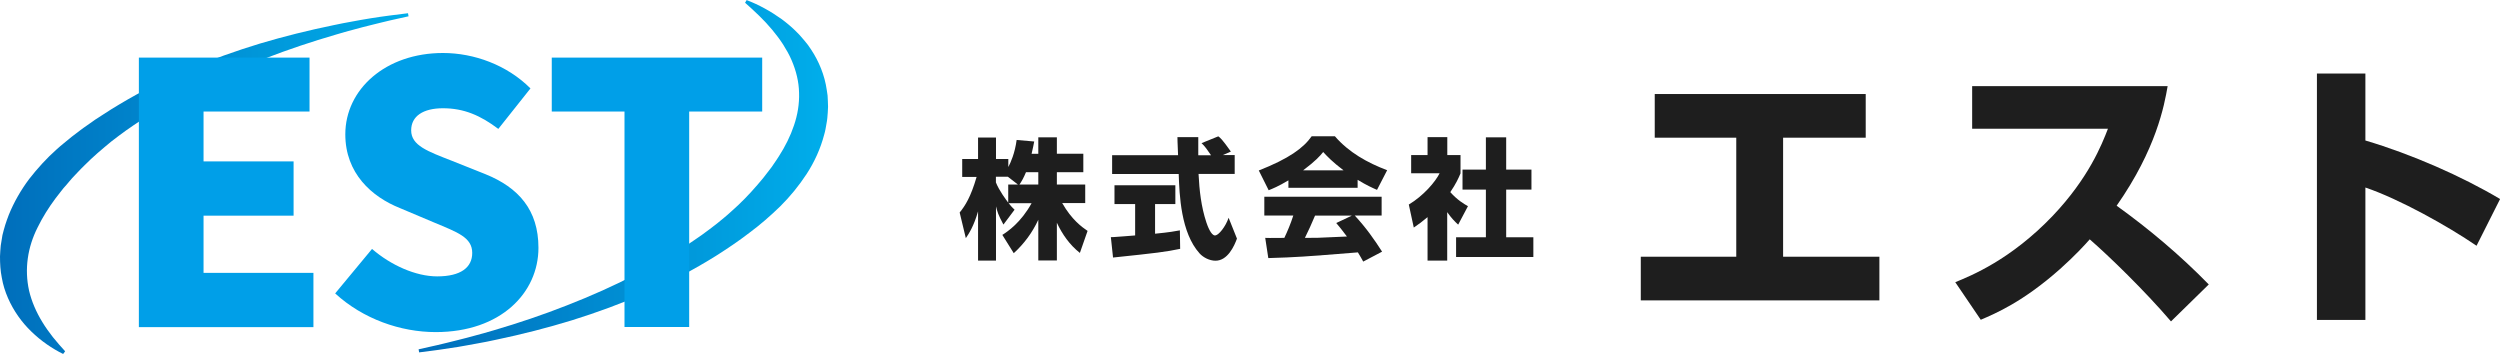 <?xml version="1.0" encoding="UTF-8"?><svg xmlns="http://www.w3.org/2000/svg" xmlns:xlink="http://www.w3.org/1999/xlink" viewBox="0 0 275.98 39.08"><defs><style>.f{fill:url(#e);}.g{fill:url(#d);}.h{fill:#009fe8;}.i{fill:#1e1e1e;}</style><linearGradient id="d" x1="46.19" y1="19.44" x2="91.4" y2="19.44" gradientTransform="matrix(1, 0, 0, 1, 0, 0)" gradientUnits="userSpaceOnUse"><stop offset="0" stop-color="#006ebb"/><stop offset="1" stop-color="#00aeeb"/></linearGradient><linearGradient id="e" x1="0" y1="20.27" x2="45.09" y2="20.27" xlink:href="#d"/></defs><g id="a"/><g id="b"><g id="c"><g><g><path class="i" d="M114.62,16.97v-1.81h2.05v1.81h2.92v2.04h-2.92v1.36h3.13v2.05h-2.54c1.05,1.84,2.17,2.64,2.8,3.07l-.85,2.43c-1.12-.88-1.94-2.05-2.54-3.33v4.16h-2.05v-4.49c-.66,1.42-1.56,2.64-2.71,3.69l-1.26-2.02c.59-.37,2.05-1.36,3.23-3.5h-2.54c.29,.36,.45,.52,.66,.72l-1.23,1.64c-.6-1.12-.67-1.42-.82-2.01v5.99h-1.98v-5.44c-.47,1.64-1.01,2.46-1.35,2.96l-.68-2.83c.59-.73,1.22-1.68,1.87-3.93h-1.59v-1.98h1.75v-2.37h1.98v2.37h1.36v.89c.27-.52,.72-1.51,.92-2.99l1.94,.17c-.07,.36-.14,.72-.29,1.36h.75Zm-2.25,3.4l-1.11-.86h-1.32v.63c.37,.92,1.12,1.91,1.36,2.23v-2h1.06Zm2.25,0v-1.36h-1.36c-.24,.59-.5,1.05-.72,1.36h2.08Z"/><path class="i" d="M122.63,26.18c.27-.01,.42-.01,.6-.03,.3-.01,1.75-.14,2.08-.16v-3.46h-2.28v-2.08h6.72v2.08h-2.24v3.27c1.62-.16,2.21-.27,2.74-.37l.03,2.04c-1.64,.34-2.54,.45-7.41,.96l-.24-2.25Zm12.32-9.06h1.35v2.08h-3.99c.09,1.81,.29,3.62,.86,5.34,.14,.43,.53,1.45,.95,1.45s1.18-.99,1.51-1.95l.92,2.3c-.3,.83-1.03,2.44-2.37,2.44-.67,0-1.36-.37-1.75-.8-2.08-2.3-2.23-6.46-2.31-8.77h-7.35v-2.08h7.28c-.01-.22-.04-1.26-.06-1.49,0-.13,0-.24-.01-.5h2.3c-.01,1.13-.01,1.46,0,2h1.41c-.37-.55-.69-1.01-1.05-1.34l1.85-.75c.22,.16,.4,.29,1.39,1.68l-.92,.4Z"/><path class="i" d="M142.23,19.91c-1.12,.67-1.75,.92-2.18,1.09l-1.09-2.18c3.33-1.31,4.93-2.48,5.84-3.78h2.56c1.52,1.77,3.59,2.93,5.77,3.75l-1.12,2.17c-.5-.22-1.12-.49-2.14-1.11v.88h-7.64v-.82Zm8.26,8.97c-.19-.36-.32-.57-.59-1.02-6.13,.49-6.63,.53-9.89,.63l-.34-2.23c.29,.01,.39,.01,.5,.01,.23,0,1.35-.01,1.61-.01,.36-.76,.69-1.54,.99-2.47h-3.2v-2.07h12.95v2.07h-2.97c1.25,1.35,2.15,2.63,3.02,3.99l-2.07,1.09Zm-2.18-10.08c-1.25-.95-1.81-1.55-2.24-2.02-.36,.45-.85,.99-2.21,2.02h4.45Zm.89,5h-4.03c-.4,.95-.69,1.59-1.12,2.46,1.03,0,1.15,0,1.41-.01,.5-.03,2.77-.13,3.23-.14-.57-.76-.83-1.08-1.18-1.49l1.69-.8Z"/><path class="i" d="M159.77,28.77h-2.18v-4.8c-.59,.5-.99,.79-1.52,1.15l-.55-2.54c1.61-.96,2.93-2.5,3.4-3.45h-3.14v-2.01h1.81v-1.98h2.18v1.98h1.46v2.02c-.22,.52-.49,1.13-1.13,2.07,.79,.88,1.49,1.29,1.95,1.55l-1.08,2.04c-.42-.39-.75-.73-1.21-1.38v5.34Zm4.26-13.61h2.24v3.56h2.79v2.21h-2.79v5.26h3v2.18h-8.53v-2.18h3.29v-5.26h-2.58v-2.21h2.58v-3.56Z"/></g><g><path class="i" d="M205.96,10.38v4.82h-9.12v13.14h10.63v4.82h-26.34v-4.82h10.54V15.2h-9v-4.82h23.28Z"/><path class="i" d="M215.85,31.15c1.73-.71,6.12-2.47,10.76-7.33,3.96-4.17,5.41-7.85,6.09-9.61h-14.99v-4.7h21.58c-.37,2.13-1.24,6.92-5.63,13.2,3.62,2.6,7.05,5.5,10.17,8.69l-4.17,4.08c-2.91-3.4-6.83-7.2-8.97-9.06-.49,.56-1.61,1.79-3.28,3.28-4.11,3.65-7.17,4.92-8.75,5.6l-2.81-4.14Z"/><path class="i" d="M261.12,8.12v7.39c5.1,1.51,10.67,3.96,14.87,6.46l-2.6,5.16c-3.21-2.19-8.47-5.13-12.27-6.43v14.62h-5.35V8.12h5.35Z"/></g><g><path class="g" d="M82.4,0c1.37,.52,2.67,1.24,3.9,2.12,.6,.45,1.19,.94,1.73,1.5,.14,.13,.27,.28,.4,.43,.13,.14,.26,.29,.38,.44l.37,.46,.34,.49c.88,1.32,1.52,2.87,1.75,4.5,.03,.2,.07,.41,.09,.61l.03,.62,.02,.62c0,.21-.02,.41-.03,.62l-.05,.62c-.01,.21-.06,.4-.09,.61-.07,.4-.13,.81-.25,1.2-.41,1.58-1.09,3.05-1.94,4.36-.86,1.31-1.84,2.51-2.92,3.58-1.09,1.06-2.23,2.05-3.42,2.93-1.18,.91-2.41,1.73-3.65,2.52-2.49,1.56-5.09,2.91-7.75,4.09-2.67,1.17-5.39,2.17-8.15,3.03-2.77,.85-5.56,1.56-8.38,2.15-.7,.15-1.41,.3-2.12,.42-.71,.12-1.41,.27-2.12,.38-.71,.11-1.42,.22-2.13,.32l-2.14,.28-.06-.34,2.09-.47c.7-.16,1.39-.34,2.08-.51,.7-.16,1.38-.36,2.07-.54,.69-.18,1.37-.38,2.06-.58,2.73-.8,5.43-1.71,8.07-2.75,2.64-1.03,5.23-2.18,7.73-3.48,2.51-1.28,4.93-2.71,7.2-4.32,.56-.41,1.12-.82,1.66-1.25,.53-.44,1.08-.87,1.58-1.34,1.04-.91,1.98-1.89,2.86-2.91l.65-.77c.21-.26,.4-.53,.61-.79,.1-.13,.21-.26,.3-.39l.28-.41c.18-.27,.38-.54,.54-.81,.7-1.09,1.27-2.23,1.66-3.4,.4-1.17,.6-2.38,.56-3.59-.02-1.22-.32-2.44-.83-3.62-.25-.59-.58-1.16-.93-1.72-.36-.56-.77-1.1-1.21-1.63-.88-1.06-1.91-2.02-2.99-2.98l.18-.3Z"/><path class="f" d="M6.98,39.08c-.64-.31-1.25-.68-1.84-1.09-.59-.41-1.15-.88-1.68-1.39-1.06-1.02-1.96-2.28-2.58-3.7-.31-.71-.55-1.47-.68-2.24C.04,29.88,0,29.09,0,28.3c.02-.39,.04-.79,.08-1.18l.19-1.17c.09-.38,.2-.75,.31-1.13,.11-.38,.26-.73,.39-1.1,.58-1.43,1.35-2.76,2.25-3.96,.92-1.18,1.92-2.28,3.01-3.25,.27-.25,.55-.48,.83-.71,.28-.23,.56-.47,.84-.69,.58-.43,1.14-.89,1.74-1.29l.88-.62,.9-.58c.59-.4,1.2-.76,1.81-1.13,2.44-1.46,4.97-2.72,7.55-3.83,2.59-1.09,5.24-2.04,7.91-2.85,2.68-.8,5.39-1.47,8.12-2.03l1.02-.21,1.03-.19c.68-.12,1.37-.26,2.05-.36,.69-.1,1.37-.22,2.06-.3l2.07-.26,.06,.34-2.02,.45c-.67,.15-1.34,.33-2.01,.49-.67,.16-1.34,.34-2,.52l-1,.27-.99,.29c-2.65,.77-5.25,1.64-7.81,2.63-2.56,.98-5.07,2.08-7.5,3.3-2.44,1.21-4.8,2.57-7.03,4.08-.55,.38-1.11,.76-1.64,1.17-.27,.2-.54,.4-.8,.61l-.77,.64c-.26,.21-.51,.43-.76,.65l-.74,.67c-.24,.22-.47,.46-.71,.69-.23,.23-.47,.46-.69,.7l-.67,.71c-.22,.24-.42,.5-.63,.74l-.32,.36-.3,.38c-.19,.25-.4,.5-.59,.76-.76,1.02-1.42,2.08-1.96,3.18-1.11,2.19-1.48,4.6-.95,7,.28,1.19,.79,2.37,1.48,3.49,.34,.56,.73,1.1,1.15,1.64,.42,.53,.88,1.04,1.35,1.56l-.21,.28Z"/><g><path class="h" d="M15.33,6.36h18.84v5.95h-11.7v5.51h9.94v5.99h-9.94v6.31h12.13v5.99H15.33V6.36Z"/><path class="h" d="M37,32.39l4.07-4.91c2.08,1.8,4.83,3.03,7.19,3.03,2.63,0,3.87-1,3.87-2.59,0-1.72-1.64-2.28-4.19-3.35l-3.79-1.6c-3.11-1.24-6.03-3.83-6.03-8.14,0-4.99,4.47-8.98,10.78-8.98,3.43,0,7.07,1.32,9.66,3.91l-3.55,4.47c-1.96-1.48-3.79-2.28-6.11-2.28-2.2,0-3.51,.88-3.51,2.44,0,1.68,1.84,2.32,4.47,3.35l3.71,1.48c3.67,1.48,5.87,3.95,5.87,8.14,0,4.95-4.15,9.3-11.34,9.3-3.87,0-8.02-1.44-11.1-4.27Z"/><path class="h" d="M68.93,12.31h-8.02V6.36h23.23v5.95h-8.06v23.79h-7.14V12.31Z"/></g></g></g></g></g></svg>